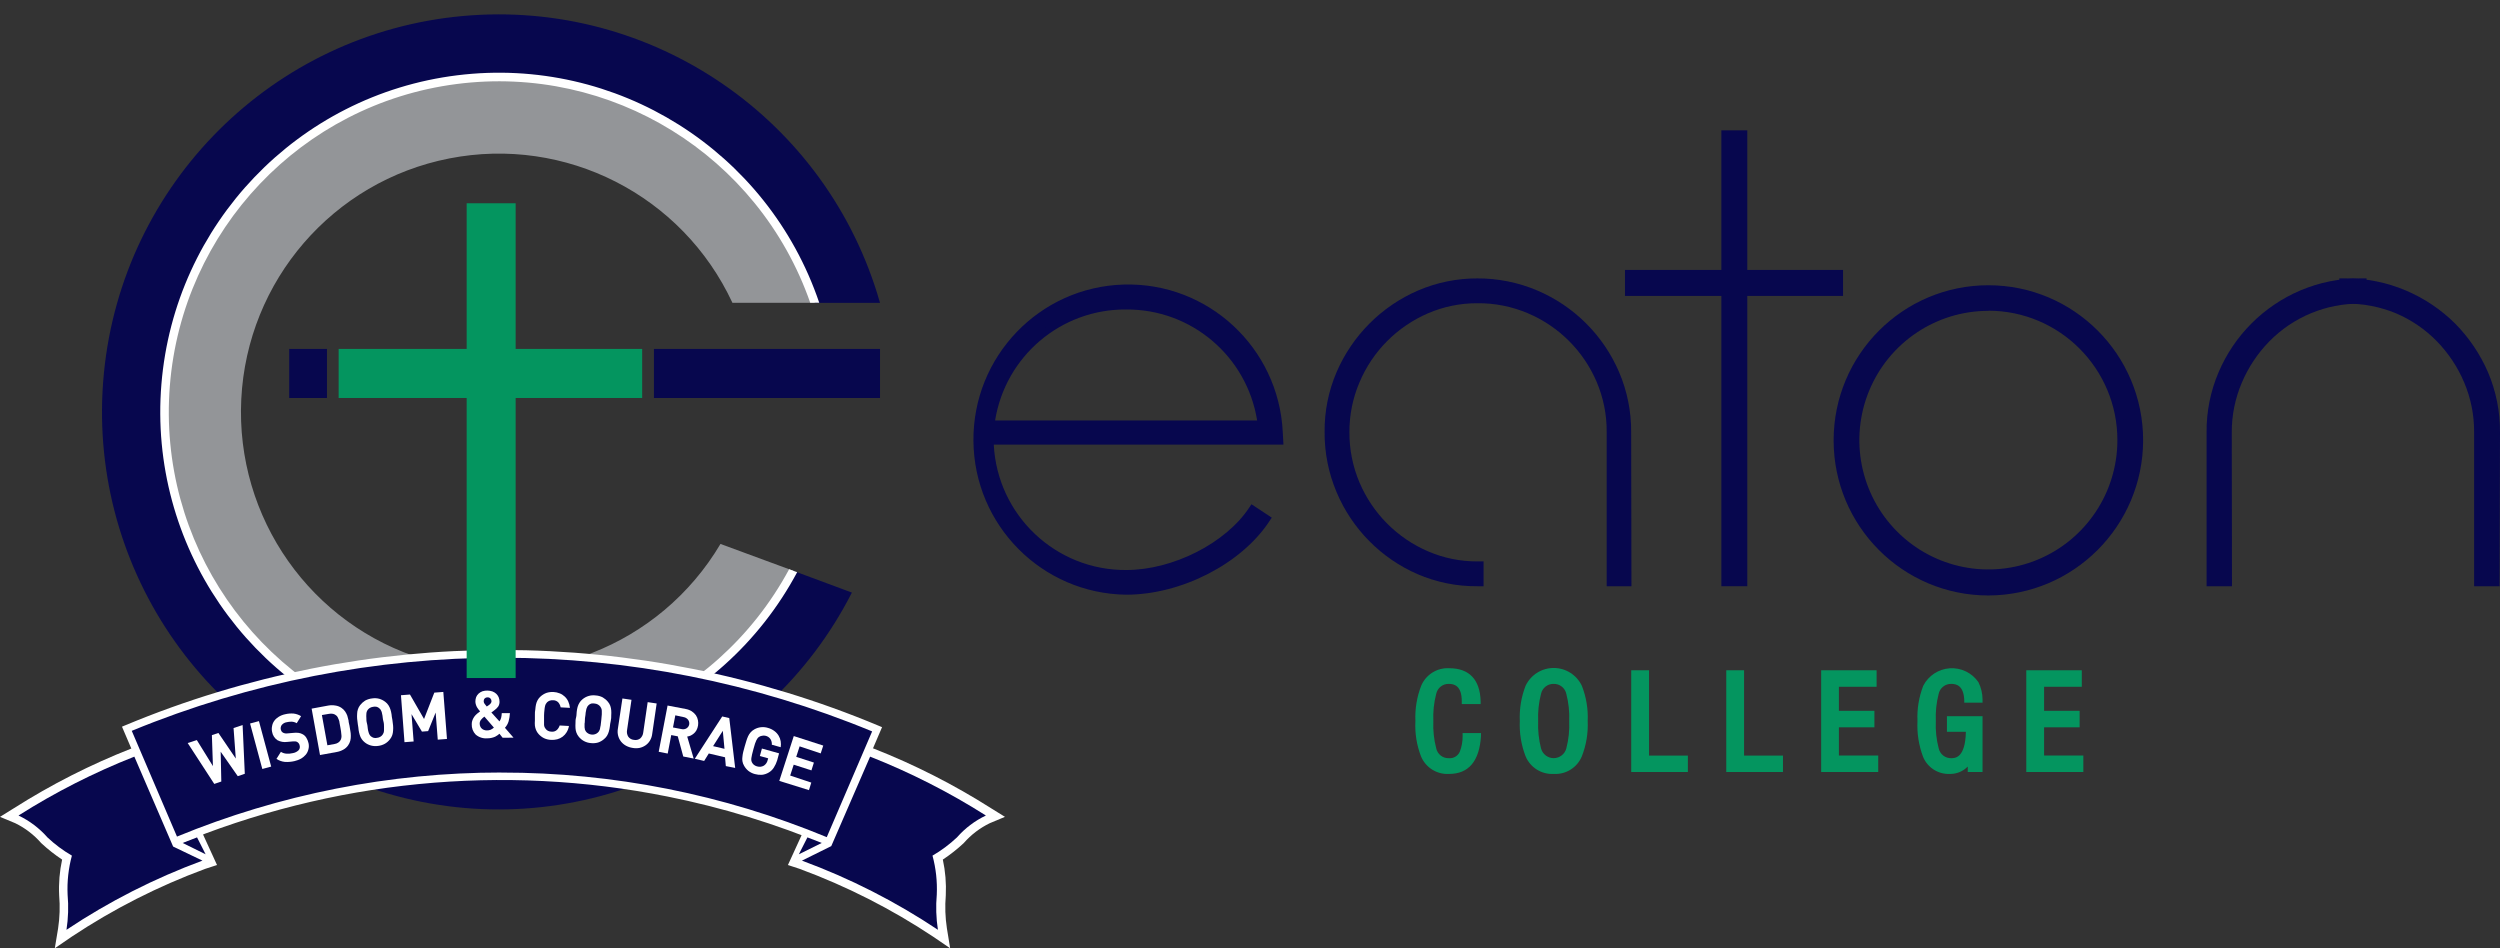 <?xml version="1.0" encoding="UTF-8"?>
<svg width="174px" height="66px" viewBox="0 0 174 66" version="1.1" xmlns="http://www.w3.org/2000/svg" xmlns:xlink="http://www.w3.org/1999/xlink">
    <rect x="0" y="0" width="174" height="66" fill="#333333" stroke="none"/>
    <title>sticky_nav_logo</title>
    <g id="sticky_nav_logo" stroke="none" stroke-width="1" fill="none" fill-rule="evenodd">
        <g id="eaton_colour">
            <rect id="Rectangle" x="0" y="0" width="174" height="66"></rect>
            <path d="M78.38,41.131 C72.679,41.043 68.091,36.407 68.05,30.692 C68.009,24.977 72.529,20.275 78.229,20.105 C83.929,19.934 88.721,24.358 89.02,30.065 L89.054,30.683 L68.897,30.683 C68.999,35.849 73.226,39.972 78.38,39.933 C81.72,39.933 85.499,38.01 87.193,35.458 L88.172,36.101 C86.253,39.026 82.141,41.131 78.38,41.131 Z M78.38,21.281 C73.614,21.252 69.574,24.788 68.96,29.525 L87.795,29.525 C87.193,24.784 83.149,21.243 78.38,21.281 L78.38,21.281 Z" id="Shape" fill="#07074E" fill-rule="nonzero"></path>
            <path d="M78.38,41.391 C72.521,41.314 67.798,36.557 67.751,30.684 C67.703,24.811 72.348,19.977 78.205,19.805 C84.063,19.633 88.983,24.185 89.279,30.05 L89.328,30.943 L69.166,30.943 C69.415,35.855 73.474,39.701 78.38,39.673 C81.641,39.673 85.328,37.799 86.958,35.311 L87.1,35.095 L88.515,36.027 L88.373,36.243 C86.425,39.237 82.224,41.391 78.38,41.391 Z M78.38,20.364 C72.732,20.364 68.153,24.953 68.153,30.615 C68.153,36.276 72.732,40.866 78.38,40.866 C81.964,40.866 85.871,38.903 87.791,36.194 L87.242,35.856 C85.46,38.363 81.705,40.233 78.38,40.233 C73.088,40.263 68.75,36.031 68.637,30.728 L68.637,30.458 L88.78,30.458 L88.78,30.109 C88.466,24.599 83.887,20.308 78.38,20.364 Z M68.672,29.79 L68.706,29.496 C69.361,24.643 73.494,21.023 78.38,21.023 C83.266,21.023 87.4,24.643 88.055,29.496 L88.089,29.785 L68.672,29.79 Z M78.38,21.541 C73.854,21.505 69.98,24.786 69.259,29.265 L87.497,29.265 C86.779,24.787 82.906,21.506 78.38,21.541 Z" id="Shape" fill="#07074E" fill-rule="nonzero"></path>
            <path d="M98.856,20.643 C96.41,21.699 94.462,23.653 93.411,26.105 C92.873,27.365 92.601,28.724 92.613,30.095 C92.603,31.472 92.875,32.836 93.411,34.104 C94.453,36.566 96.404,38.53 98.856,39.585 C100.109,40.113 101.457,40.377 102.816,40.36 L102.816,39.516 C101.563,39.527 100.321,39.276 99.169,38.78 C96.926,37.805 95.143,36.002 94.19,33.745 C93.697,32.584 93.447,31.333 93.455,30.07 C93.449,28.822 93.699,27.586 94.19,26.439 C95.144,24.176 96.935,22.371 99.189,21.404 C100.332,20.9 101.568,20.641 102.816,20.643 C104.077,20.633 105.326,20.886 106.484,21.384 C107.605,21.858 108.624,22.544 109.485,23.406 C110.346,24.271 111.034,25.294 111.512,26.419 C112.001,27.567 112.249,28.803 112.241,30.05 L112.241,40.355 L113.098,40.355 L113.098,30.05 C113.109,28.679 112.835,27.321 112.295,26.061 C111.773,24.848 111.027,23.744 110.097,22.807 C109.159,21.867 108.048,21.117 106.826,20.599 C105.557,20.068 104.192,19.803 102.816,19.819 C101.454,19.82 100.106,20.101 98.856,20.643" id="Path" fill="#07074E" fill-rule="nonzero"></path>
            <path d="M113.367,40.62 L112.001,40.62 L112.001,30.07 C112.007,28.855 111.766,27.651 111.292,26.532 C110.834,25.433 110.169,24.434 109.333,23.588 C108.491,22.748 107.493,22.081 106.395,21.625 C105.263,21.149 104.045,20.912 102.816,20.928 C101.608,20.917 100.41,21.154 99.296,21.625 C97.102,22.568 95.358,24.327 94.43,26.532 C93.952,27.648 93.709,28.851 93.715,30.065 C93.707,31.292 93.95,32.508 94.43,33.637 C94.889,34.735 95.554,35.735 96.388,36.582 C97.224,37.411 98.207,38.076 99.286,38.545 C100.402,39.021 101.604,39.262 102.816,39.251 L103.076,39.251 L103.076,40.62 L102.816,40.62 C101.419,40.622 100.036,40.336 98.753,39.781 C96.24,38.698 94.241,36.685 93.171,34.163 C92.621,32.862 92.341,31.463 92.349,30.05 C92.339,28.642 92.619,27.248 93.171,25.953 C93.709,24.71 94.474,23.58 95.428,22.621 C96.384,21.664 97.512,20.898 98.753,20.364 L98.753,20.364 C100.038,19.819 101.421,19.545 102.816,19.559 C104.226,19.549 105.623,19.83 106.919,20.383 C109.437,21.452 111.446,23.455 112.525,25.973 C113.079,27.267 113.359,28.662 113.348,30.07 L113.367,40.62 Z M112.525,40.1 L112.848,40.1 L112.848,30.07 C112.857,28.735 112.592,27.412 112.07,26.184 C111.558,25 110.829,23.923 109.921,23.009 C109.006,22.094 107.924,21.364 106.733,20.859 C105.494,20.335 104.161,20.069 102.816,20.079 C101.484,20.071 100.165,20.337 98.939,20.859 L98.939,20.859 C96.554,21.887 94.654,23.793 93.632,26.184 C93.106,27.411 92.841,28.734 92.853,30.07 C92.841,31.418 93.106,32.755 93.632,33.996 C94.136,35.188 94.864,36.272 95.776,37.19 C96.686,38.099 97.759,38.828 98.939,39.34 C100.083,39.831 101.312,40.094 102.557,40.115 L102.557,39.781 C101.356,39.759 100.17,39.504 99.066,39.03 C97.926,38.533 96.888,37.828 96.006,36.95 C95.125,36.06 94.421,35.011 93.93,33.858 C93.425,32.663 93.168,31.378 93.176,30.08 C93.171,28.797 93.428,27.526 93.93,26.346 C94.912,24.022 96.753,22.169 99.066,21.173 C100.249,20.659 101.527,20.396 102.816,20.403 C104.112,20.394 105.395,20.653 106.586,21.164 C108.921,22.143 110.78,24 111.766,26.336 C112.273,27.515 112.532,28.786 112.525,30.07 L112.525,40.1 Z" id="Shape" fill="#07074E" fill-rule="nonzero"></path>
            <path d="M113.289,40.542 L112.085,40.542 L112.085,30.07 C112.085,28.854 111.841,27.651 111.365,26.532 C110.423,24.306 108.655,22.535 106.435,21.591 C105.293,21.095 104.061,20.841 102.816,20.845 C101.588,20.834 100.371,21.08 99.242,21.566 C98.149,22.029 97.152,22.695 96.305,23.529 C95.46,24.372 94.787,25.372 94.322,26.473 C93.362,28.764 93.362,31.346 94.322,33.637 C94.787,34.738 95.46,35.738 96.305,36.582 C97.149,37.426 98.146,38.1 99.242,38.569 C100.371,39.055 101.588,39.301 102.816,39.291 L102.998,39.291 L102.998,40.498 L102.816,40.498 C101.425,40.507 100.047,40.23 98.767,39.683 C97.543,39.159 96.425,38.412 95.472,37.48 C94.522,36.522 93.762,35.391 93.235,34.148 C92.69,32.858 92.414,31.471 92.422,30.07 C92.412,28.674 92.689,27.291 93.235,26.007 C94.305,23.513 96.288,21.527 98.777,20.457 C100.055,19.916 101.43,19.646 102.816,19.662 C104.216,19.653 105.602,19.932 106.89,20.481 C108.131,21.009 109.259,21.771 110.214,22.724 C111.161,23.676 111.92,24.798 112.452,26.031 C112.999,27.315 113.278,28.698 113.27,30.095 L113.289,40.542 Z M112.442,40.184 L112.932,40.184 L112.932,30.07 C112.942,28.721 112.676,27.385 112.148,26.144 C111.11,23.728 109.18,21.806 106.763,20.781 C105.524,20.256 104.191,19.987 102.846,19.991 C101.5,19.982 100.167,20.25 98.929,20.781 C96.526,21.816 94.61,23.736 93.578,26.144 C93.046,27.384 92.778,28.721 92.789,30.07 C92.783,31.419 93.051,32.754 93.578,33.996 C94.595,36.423 96.514,38.359 98.929,39.394 C100.109,39.901 101.376,40.169 102.66,40.184 L102.66,39.693 C101.442,39.68 100.239,39.425 99.12,38.942 C96.817,37.961 94.983,36.123 94.004,33.814 C93.504,32.63 93.251,31.356 93.259,30.07 C93.254,28.797 93.507,27.537 94.004,26.365 C94.982,24.063 96.807,22.227 99.1,21.237 C100.274,20.731 101.539,20.476 102.816,20.486 C104.101,20.478 105.375,20.733 106.557,21.237 C108.861,22.218 110.695,24.056 111.673,26.365 C112.174,27.536 112.429,28.797 112.422,30.07 L112.442,40.184 Z" id="Shape" fill="#07074E" fill-rule="nonzero"></path>
            <path d="M113.549,40.802 L111.825,40.802 L111.825,30.07 C111.835,28.882 111.602,27.705 111.14,26.61 C110.226,24.445 108.507,22.722 106.347,21.806 C105.231,21.331 104.029,21.092 102.816,21.105 C101.638,21.101 100.472,21.34 99.389,21.806 C98.327,22.264 97.361,22.92 96.545,23.74 C95.724,24.563 95.071,25.538 94.621,26.61 C94.153,27.703 93.915,28.881 93.92,30.07 C93.912,31.272 94.149,32.462 94.616,33.569 C95.529,35.727 97.239,37.449 99.389,38.373 C100.472,38.839 101.638,39.078 102.816,39.075 L103.257,39.075 L103.257,40.802 L102.816,40.802 C101.389,40.814 99.976,40.528 98.665,39.963 C96.121,38.857 94.101,36.811 93.024,34.251 C92.466,32.929 92.182,31.506 92.192,30.07 C92.178,28.638 92.461,27.22 93.024,25.904 C94.122,23.351 96.152,21.317 98.699,20.217 C100,19.659 101.401,19.374 102.816,19.377 C104.251,19.371 105.672,19.656 106.993,20.217 C109.554,21.304 111.596,23.342 112.692,25.904 C113.253,27.22 113.538,28.638 113.529,30.07 L113.549,40.802 Z" id="Path" fill="#07074E" fill-rule="nonzero"></path>
            <path d="M164.286,19.819 C162.91,19.815 161.548,20.095 160.286,20.643 C159.065,21.16 157.954,21.908 157.015,22.847 C156.085,23.783 155.339,24.887 154.817,26.1 C154.279,27.36 154.007,28.719 154.019,30.09 L154.019,40.395 L154.905,40.395 L154.905,30.09 C154.901,28.842 155.151,27.606 155.64,26.458 C156.114,25.331 156.797,24.304 157.652,23.431 C159.405,21.65 161.8,20.654 164.296,20.668 L164.286,19.819 Z" id="Path" fill="#07074E" fill-rule="nonzero"></path>
            <path d="M155.17,40.625 L153.735,40.625 L153.735,30.07 C153.726,28.664 154.006,27.271 154.558,25.977 C155.097,24.735 155.86,23.604 156.81,22.641 C157.774,21.681 158.912,20.915 160.164,20.383 C161.46,19.83 162.857,19.549 164.266,19.559 L164.531,19.559 L164.531,20.928 L164.266,20.928 C161.841,20.916 159.513,21.883 157.809,23.612 C156.976,24.461 156.312,25.46 155.85,26.557 C155.376,27.672 155.134,28.872 155.14,30.085 L155.17,40.625 Z M154.279,40.1 L154.646,40.1 L154.646,30.07 C154.642,28.787 154.898,27.516 155.4,26.336 C155.888,25.186 156.585,24.138 157.456,23.244 C158.332,22.358 159.371,21.652 160.516,21.164 C161.624,20.69 162.813,20.434 164.017,20.408 L164.017,20.084 C162.766,20.106 161.531,20.369 160.379,20.859 C157.988,21.882 156.082,23.789 155.057,26.184 C154.533,27.411 154.268,28.735 154.279,30.07 L154.279,40.1 Z" id="Shape" fill="#07074E" fill-rule="nonzero"></path>
            <path d="M155.086,40.542 L153.838,40.542 L153.838,30.07 C153.828,28.674 154.105,27.291 154.651,26.007 C155.185,24.775 155.944,23.653 156.888,22.7 C157.845,21.748 158.973,20.987 160.213,20.457 C161.503,19.919 162.889,19.648 164.286,19.662 L164.467,19.662 L164.467,20.869 L164.286,20.869 C161.838,20.853 159.488,21.83 157.769,23.578 C156.939,24.428 156.275,25.427 155.811,26.522 C155.332,27.648 155.087,28.86 155.091,30.085 L155.086,40.542 Z M154.195,40.184 L154.714,40.184 L154.714,30.07 C154.709,28.797 154.964,27.536 155.463,26.365 C155.943,25.226 156.632,24.187 157.495,23.303 C158.364,22.421 159.397,21.719 160.536,21.237 C161.661,20.756 162.871,20.502 164.095,20.491 L164.095,20.001 C162.804,20.013 161.528,20.28 160.34,20.786 C157.921,21.809 155.99,23.731 154.954,26.149 C154.423,27.389 154.155,28.726 154.166,30.075 L154.195,40.184 Z" id="Shape" fill="#07074E" fill-rule="nonzero"></path>
            <path d="M155.346,40.802 L153.578,40.802 L153.578,30.07 C153.567,28.638 153.852,27.22 154.416,25.904 C155.506,23.343 157.543,21.305 160.1,20.217 C161.419,19.656 162.838,19.37 164.271,19.377 L164.712,19.377 L164.712,21.134 L164.271,21.134 C161.893,21.114 159.608,22.064 157.941,23.764 C157.13,24.593 156.483,25.567 156.031,26.635 C155.565,27.728 155.326,28.906 155.331,30.095 L155.346,40.802 Z M154.46,39.924 L154.46,39.924 L154.46,30.07 C154.456,28.761 154.719,27.465 155.233,26.262 C155.55,25.516 155.953,24.81 156.433,24.157 C155.942,24.806 155.529,25.511 155.204,26.257 C154.693,27.463 154.435,28.76 154.445,30.07 L154.46,39.924 Z" id="Shape" fill="#07074E" fill-rule="nonzero"></path>
            <path d="M138.391,41.185 C132.577,41.185 127.865,36.461 127.865,30.634 C127.865,24.808 132.577,20.084 138.391,20.084 C144.205,20.084 148.917,24.808 148.917,30.634 C148.912,36.459 144.202,41.179 138.391,41.185 L138.391,41.185 Z M138.391,21.375 C134.652,21.375 131.281,23.632 129.85,27.095 C128.42,30.558 129.212,34.543 131.856,37.192 C134.501,39.841 138.478,40.633 141.932,39.197 C145.386,37.762 147.637,34.382 147.635,30.634 C147.629,25.521 143.493,21.377 138.391,21.375 L138.391,21.375 Z" id="Shape" fill="#07074E" fill-rule="nonzero"></path>
            <path d="M138.391,41.445 C132.442,41.445 127.62,36.611 127.62,30.649 C127.62,24.687 132.442,19.853 138.391,19.853 C144.34,19.853 149.162,24.687 149.162,30.649 C149.146,36.605 144.333,41.429 138.391,41.445 Z M138.391,20.344 C132.713,20.344 128.109,24.958 128.109,30.649 C128.109,36.34 132.713,40.954 138.391,40.954 C144.069,40.954 148.673,36.34 148.673,30.649 C148.673,24.958 144.069,20.344 138.391,20.344 Z M138.391,40.159 C133.143,40.159 128.888,35.895 128.888,30.634 C128.888,25.374 133.143,21.11 138.391,21.11 C143.639,21.11 147.894,25.374 147.894,30.634 C147.889,35.892 143.637,40.154 138.391,40.159 L138.391,40.159 Z M138.391,21.635 C134.759,21.635 131.485,23.827 130.095,27.19 C128.705,30.553 129.474,34.424 132.042,36.998 C134.61,39.572 138.472,40.342 141.827,38.949 C145.183,37.556 147.37,34.274 147.37,30.634 C147.37,25.662 143.352,21.63 138.391,21.625 L138.391,21.635 Z" id="Shape" fill="#07074E" fill-rule="nonzero"></path>
            <path d="M163.258,19.819 C164.635,19.814 165.999,20.095 167.263,20.643 C168.484,21.16 169.595,21.908 170.533,22.847 C171.464,23.783 172.21,24.887 172.732,26.1 C173.27,27.36 173.542,28.719 173.53,30.09 L173.53,40.395 L172.639,40.395 L172.639,30.09 C172.645,28.842 172.395,27.605 171.904,26.458 C171.432,25.33 170.749,24.302 169.892,23.431 C168.138,21.649 165.741,20.652 163.243,20.668 L163.258,19.819 Z" id="Path" fill="#07074E" fill-rule="nonzero"></path>
            <path d="M173.809,40.625 L172.399,40.625 L172.399,30.07 C172.398,28.853 172.148,27.649 171.664,26.532 C171.203,25.435 170.539,24.436 169.706,23.588 C168,21.857 165.67,20.89 163.243,20.904 L162.984,20.904 L162.984,19.559 L163.243,19.559 C164.654,19.55 166.052,19.831 167.351,20.383 C169.871,21.45 171.879,23.456 172.952,25.977 C173.518,27.267 173.81,28.661 173.809,30.07 L173.809,40.625 Z M172.923,40.1 L173.29,40.1 L173.29,30.07 C173.299,28.735 173.034,27.412 172.511,26.184 C171.489,23.784 169.577,21.875 167.18,20.859 C166.023,20.369 164.783,20.105 163.527,20.084 L163.527,20.408 C166.003,20.462 168.36,21.481 170.098,23.249 C170.971,24.138 171.667,25.186 172.149,26.336 C172.654,27.515 172.913,28.786 172.908,30.07 L172.923,40.1 Z" id="Shape" fill="#07074E" fill-rule="nonzero"></path>
            <path d="M172.462,30.07 C172.464,28.854 172.219,27.65 171.743,26.532 C171.279,25.437 170.614,24.438 169.784,23.588 C168.064,21.839 165.712,20.862 163.263,20.879 L163.087,20.879 L163.087,19.662 L163.263,19.662 C164.662,19.654 166.048,19.933 167.336,20.481 C169.838,21.539 171.833,23.529 172.898,26.031 C173.448,27.315 173.726,28.698 173.716,30.095 L173.716,40.542 L172.467,40.542 L172.462,30.07 Z M173.349,30.07 C173.361,28.721 173.094,27.384 172.565,26.144 C171.53,23.725 169.6,21.803 167.18,20.781 C165.993,20.274 164.719,20.007 163.429,19.996 L163.429,20.486 C165.911,20.516 168.282,21.526 170.024,23.298 C170.889,24.181 171.58,25.22 172.061,26.36 C172.568,27.531 172.829,28.794 172.83,30.07 L172.83,40.184 L173.358,40.184 L173.349,30.07 Z" id="Shape" fill="#07074E" fill-rule="nonzero"></path>
            <path d="M173.97,40.802 L172.198,40.802 L172.198,30.07 C172.205,28.881 171.968,27.704 171.503,26.61 C171.052,25.542 170.404,24.568 169.593,23.74 C168.785,22.915 167.821,22.258 166.759,21.806 C165.649,21.347 164.458,21.118 163.258,21.134 L162.817,21.134 L162.817,19.377 L163.258,19.377 C164.696,19.368 166.12,19.654 167.444,20.217 C168.721,20.757 169.884,21.537 170.871,22.513 C171.838,23.491 172.615,24.641 173.163,25.904 C173.724,27.22 174.009,28.638 174,30.07 L173.97,40.802 Z M173.079,39.924 L173.079,39.924 L173.079,30.07 C173.098,28.762 172.846,27.463 172.34,26.257 C172.023,25.515 171.617,24.815 171.131,24.172 C171.611,24.818 172.012,25.52 172.325,26.262 C172.836,27.466 173.097,28.762 173.094,30.07 L173.079,39.924 Z" id="Shape" fill="#07074E" fill-rule="nonzero"></path>
            <rect id="Rectangle" fill="#07074E" fill-rule="nonzero" x="113.387" y="19.049" width="14.644" height="1.291"></rect>
            <path d="M128.276,20.599 L113.098,20.599 L113.098,18.789 L128.276,18.789 L128.276,20.599 Z M113.632,20.074 L127.786,20.074 L127.786,19.309 L113.647,19.309 L113.632,20.074 Z" id="Shape" fill="#07074E" fill-rule="nonzero"></path>
            <rect id="Rectangle" fill="#07074E" fill-rule="nonzero" x="120.065" y="9.337" width="1.288" height="31.209"></rect>
            <path d="M121.612,40.802 L119.806,40.802 L119.806,9.072 L121.612,9.072 L121.612,40.802 Z M120.325,40.272 L121.088,40.272 L121.088,9.597 L120.325,9.597 L120.325,40.272 Z" id="Shape" fill="#07074E" fill-rule="nonzero"></path>
            <path d="M102.004,51.234 L102.856,51.234 C102.763,52.849 102.092,53.654 100.834,53.654 C100.067,53.707 99.353,53.265 99.056,52.554 C98.773,51.798 98.648,50.991 98.689,50.184 C98.65,49.379 98.78,48.575 99.071,47.824 C99.365,47.118 100.072,46.675 100.834,46.72 C102.111,46.72 102.763,47.412 102.792,48.796 L101.935,48.796 C101.911,47.858 101.544,47.392 100.824,47.392 C100.318,47.382 99.873,47.724 99.752,48.217 C99.577,48.855 99.505,49.518 99.536,50.179 C99.505,50.841 99.578,51.503 99.752,52.142 C99.869,52.653 100.335,53.007 100.858,52.981 C101.262,53.006 101.639,52.78 101.808,52.412 C101.958,52.038 102.033,51.638 102.028,51.234" id="Path" fill="#04955F" fill-rule="nonzero"></path>
            <path d="M100.858,53.865 C100.011,53.917 99.224,53.424 98.9,52.638 C98.599,51.857 98.467,51.02 98.513,50.184 C98.475,49.347 98.612,48.512 98.914,47.731 C99.243,46.949 100.028,46.459 100.873,46.509 C102.253,46.509 103.007,47.299 103.052,48.791 L103.052,49.002 L101.739,49.002 L101.739,48.801 C101.739,47.726 101.211,47.598 100.839,47.598 C100.42,47.586 100.051,47.875 99.962,48.285 C99.799,48.904 99.732,49.545 99.761,50.184 C99.732,50.826 99.799,51.467 99.962,52.088 C100.052,52.498 100.42,52.785 100.839,52.77 C101.163,52.799 101.47,52.617 101.602,52.319 C101.737,51.97 101.804,51.599 101.798,51.225 L101.798,51.023 L103.076,51.023 L103.076,51.244 C102.963,52.981 102.214,53.865 100.858,53.865 Z M100.858,46.926 C100.177,46.882 99.544,47.276 99.282,47.907 C99.005,48.631 98.882,49.405 98.919,50.179 C98.879,50.954 98.998,51.729 99.267,52.456 C99.53,53.094 100.172,53.49 100.858,53.438 C101.935,53.438 102.523,52.78 102.655,51.431 L102.224,51.431 C102.216,51.796 102.137,52.155 101.994,52.491 C101.793,52.932 101.342,53.205 100.858,53.178 C100.258,53.19 99.73,52.781 99.59,52.196 C99.407,51.532 99.331,50.843 99.365,50.155 C99.332,49.467 99.408,48.778 99.59,48.114 C99.733,47.531 100.259,47.124 100.858,47.132 C101.411,47.132 102.067,47.382 102.165,48.536 L102.606,48.536 C102.488,47.456 101.93,46.926 100.858,46.926 Z" id="Shape" fill="#04955F" fill-rule="nonzero"></path>
            <path d="M108.138,46.72 C108.901,46.674 109.608,47.117 109.901,47.824 C110.192,48.575 110.322,49.379 110.283,50.184 C110.322,50.992 110.192,51.8 109.901,52.554 C109.574,53.232 108.889,53.662 108.138,53.662 C107.388,53.662 106.703,53.232 106.376,52.554 C106.083,51.8 105.952,50.993 105.989,50.184 C105.951,49.379 106.083,48.575 106.376,47.824 C106.67,47.118 107.377,46.675 108.138,46.72 M108.138,47.392 C107.632,47.378 107.184,47.722 107.066,48.217 C106.894,48.856 106.822,49.518 106.851,50.179 C106.822,50.841 106.895,51.503 107.066,52.142 C107.198,52.627 107.637,52.963 108.138,52.963 C108.64,52.963 109.079,52.627 109.211,52.142 C109.382,51.503 109.455,50.841 109.426,50.179 C109.455,49.518 109.382,48.856 109.211,48.217 C109.089,47.724 108.644,47.382 108.138,47.392" id="Shape" fill="#04955F" fill-rule="nonzero"></path>
            <path d="M108.138,53.865 C107.292,53.912 106.508,53.421 106.18,52.638 C105.878,51.857 105.741,51.021 105.779,50.184 C105.741,49.347 105.878,48.512 106.18,47.731 C106.54,46.974 107.302,46.491 108.138,46.491 C108.975,46.491 109.737,46.974 110.097,47.731 C110.403,48.511 110.542,49.347 110.503,50.184 C110.542,51.022 110.403,51.858 110.097,52.638 C109.772,53.424 108.986,53.917 108.138,53.865 Z M108.138,46.926 C107.458,46.883 106.825,47.277 106.562,47.907 C106.285,48.631 106.162,49.405 106.2,50.179 C106.162,50.955 106.285,51.731 106.562,52.456 C106.856,53.059 107.467,53.44 108.136,53.44 C108.805,53.44 109.416,53.059 109.71,52.456 C109.987,51.731 110.11,50.955 110.072,50.179 C110.11,49.405 109.987,48.631 109.71,47.907 C109.452,47.275 108.819,46.879 108.138,46.926 L108.138,46.926 Z M108.138,53.187 C107.537,53.2 107.008,52.792 106.866,52.206 C106.688,51.541 106.612,50.853 106.64,50.165 C106.612,49.478 106.688,48.792 106.866,48.128 C107.028,47.56 107.547,47.169 108.136,47.169 C108.726,47.169 109.244,47.56 109.407,48.128 C109.587,48.793 109.663,49.482 109.632,50.17 C109.664,50.859 109.588,51.55 109.407,52.216 C109.259,52.795 108.735,53.197 108.138,53.187 Z M108.138,47.598 C107.718,47.586 107.349,47.874 107.257,48.285 C107.096,48.905 107.029,49.545 107.056,50.184 C107.029,50.827 107.097,51.47 107.257,52.093 C107.365,52.491 107.725,52.767 108.136,52.767 C108.547,52.767 108.907,52.491 109.015,52.093 C109.177,51.472 109.245,50.83 109.216,50.189 C109.244,49.55 109.176,48.91 109.015,48.29 C108.926,47.879 108.558,47.589 108.138,47.598 L108.138,47.598 Z" id="Shape" fill="#04955F" fill-rule="nonzero"></path>
            <polygon id="Path" fill="#04955F" fill-rule="nonzero" points="113.744 53.526 113.744 46.847 114.567 46.847 114.567 52.795 117.27 52.795 117.27 53.526"></polygon>
            <path d="M117.475,53.732 L113.534,53.732 L113.534,46.651 L114.773,46.651 L114.773,52.589 L117.475,52.589 L117.475,53.732 Z M113.95,53.315 L117.059,53.315 L117.059,53.001 L114.356,53.001 L114.356,47.058 L113.95,47.058 L113.95,53.315 Z" id="Shape" fill="#04955F" fill-rule="nonzero"></path>
            <polygon id="Path" fill="#04955F" fill-rule="nonzero" points="120.359 53.526 120.359 46.847 121.177 46.847 121.177 52.795 123.884 52.795 123.884 53.526"></polygon>
            <path d="M124.095,53.732 L120.148,53.732 L120.148,46.651 L121.387,46.651 L121.387,52.589 L124.095,52.589 L124.095,53.732 Z M120.565,53.315 L123.674,53.315 L123.674,53.001 L120.966,53.001 L120.966,47.058 L120.565,47.058 L120.565,53.315 Z" id="Shape" fill="#04955F" fill-rule="nonzero"></path>
            <polygon id="Path" fill="#04955F" fill-rule="nonzero" points="126.969 53.526 126.969 46.847 130.41 46.847 130.41 47.579 127.791 47.579 127.791 49.674 130.264 49.674 130.264 50.4 127.791 50.4 127.791 52.795 130.523 52.795 130.523 53.526"></polygon>
            <path d="M130.724,53.732 L126.753,53.732 L126.753,46.651 L130.611,46.651 L130.611,47.799 L127.987,47.799 L127.987,49.473 L130.459,49.473 L130.459,50.621 L127.987,50.621 L127.987,52.584 L130.724,52.584 L130.724,53.732 Z M127.169,53.315 L130.303,53.315 L130.303,53.001 L127.571,53.001 L127.571,50.194 L130.043,50.194 L130.043,49.885 L127.571,49.885 L127.571,47.373 L130.19,47.373 L130.19,47.058 L127.169,47.058 L127.169,53.315 Z" id="Shape" fill="#04955F" fill-rule="nonzero"></path>
            <path d="M137.779,48.697 L136.917,48.697 C136.878,47.829 136.506,47.392 135.811,47.392 C135.306,47.381 134.862,47.721 134.739,48.212 C134.568,48.851 134.495,49.513 134.523,50.175 C134.494,50.836 134.567,51.498 134.739,52.137 C134.86,52.63 135.305,52.972 135.811,52.962 C136.624,52.962 137.035,52.211 137.035,50.709 L135.718,50.709 L135.718,50.057 L137.779,50.057 L137.779,53.521 L137.162,53.521 L137.162,52.608 C137.082,52.899 136.91,53.155 136.672,53.34 C136.407,53.546 136.079,53.655 135.742,53.649 C135.013,53.69 134.338,53.262 134.063,52.584 C133.775,51.817 133.648,50.998 133.691,50.179 C133.652,49.375 133.782,48.57 134.073,47.819 C134.367,47.113 135.073,46.671 135.835,46.715 C136.52,46.646 137.182,46.981 137.534,47.574 C137.711,47.92 137.803,48.303 137.803,48.693" id="Path" fill="#04955F" fill-rule="nonzero"></path>
            <path d="M135.718,53.865 C134.906,53.905 134.157,53.43 133.847,52.677 C133.547,51.882 133.414,51.033 133.456,50.184 C133.418,49.347 133.555,48.512 133.857,47.731 C134.217,47.028 134.918,46.566 135.704,46.513 C136.491,46.461 137.247,46.826 137.696,47.476 C137.885,47.853 137.984,48.27 137.985,48.693 L137.985,48.908 L136.712,48.908 L136.712,48.707 C136.663,47.726 136.178,47.598 135.811,47.598 C135.394,47.588 135.027,47.873 134.934,48.28 C134.772,48.901 134.704,49.543 134.734,50.184 C134.703,50.826 134.771,51.468 134.934,52.088 C135.026,52.497 135.393,52.783 135.811,52.77 C136.056,52.77 136.79,52.77 136.824,50.935 L135.507,50.935 L135.507,49.846 L137.985,49.846 L137.985,53.732 L136.956,53.732 L136.956,53.354 C136.898,53.412 136.836,53.466 136.77,53.516 C136.468,53.747 136.098,53.87 135.718,53.865 L135.718,53.865 Z M135.811,46.926 C135.13,46.882 134.497,47.276 134.234,47.907 C133.96,48.632 133.838,49.405 133.877,50.179 C133.837,50.967 133.955,51.755 134.224,52.496 C134.467,53.1 135.069,53.481 135.718,53.443 C136.008,53.448 136.292,53.353 136.521,53.173 C136.733,53.02 136.89,52.801 136.966,52.55 L137.373,51.264 L137.373,53.31 L137.568,53.31 L137.568,50.258 L135.923,50.258 L135.923,50.513 L137.24,50.513 L137.24,50.724 C137.24,52.358 136.751,53.178 135.811,53.178 C135.211,53.188 134.685,52.78 134.543,52.196 C134.36,51.532 134.282,50.843 134.313,50.155 C134.284,49.47 134.362,48.784 134.543,48.123 C134.686,47.54 135.212,47.134 135.811,47.142 C136.344,47.142 136.991,47.377 137.113,48.452 L137.554,48.452 C137.537,48.167 137.459,47.889 137.324,47.638 C136.997,47.129 136.41,46.853 135.811,46.926 L135.811,46.926 Z" id="Shape" fill="#04955F" fill-rule="nonzero"></path>
            <polygon id="Path" fill="#04955F" fill-rule="nonzero" points="141.24 53.526 141.24 46.847 144.682 46.847 144.682 47.579 142.058 47.579 142.058 49.674 144.531 49.674 144.531 50.4 142.058 50.4 142.058 52.795 144.795 52.795 144.795 53.526"></polygon>
            <path d="M145.001,53.732 L141.03,53.732 L141.03,46.651 L144.893,46.651 L144.893,47.799 L142.269,47.799 L142.269,49.473 L144.741,49.473 L144.741,50.621 L142.269,50.621 L142.269,52.584 L145.001,52.584 L145.001,53.732 Z M141.451,53.315 L144.584,53.315 L144.584,53.001 L141.852,53.001 L141.852,50.194 L144.301,50.194 L144.301,49.885 L141.852,49.885 L141.852,47.373 L144.472,47.373 L144.472,47.058 L141.451,47.058 L141.451,53.315 Z" id="Shape" fill="#04955F" fill-rule="nonzero"></path>
            <path d="M60.569,52.648 C63.379,53.758 66.079,55.131 68.632,56.75 C67.864,57.112 67.178,57.63 66.62,58.271 C66.1,58.756 65.529,59.182 64.916,59.542 C65.151,60.423 65.251,61.335 65.21,62.246 C65.137,63.064 65.163,63.888 65.288,64.7 C62.329,62.733 59.149,61.122 55.815,59.9 L57.871,58.919 L60.569,52.648 Z" id="Path" fill="#FFFFFF" fill-rule="nonzero"></path>
            <path d="M9.347,52.648 C6.536,53.759 3.837,55.133 1.283,56.75 C2.052,57.112 2.737,57.63 3.295,58.271 C3.815,58.756 4.386,59.182 4.999,59.542 C4.764,60.423 4.665,61.335 4.705,62.246 C4.778,63.064 4.752,63.888 4.627,64.7 C7.581,62.734 10.756,61.123 14.086,59.9 L12.044,58.919 L9.347,52.648 Z" id="Path" fill="#FFFFFF" fill-rule="nonzero"></path>
            <path d="M55.208,39.727 C49.992,49.451 38.689,54.178 28.125,51.053 C17.56,47.929 10.629,37.809 11.516,26.805 C12.403,15.801 20.865,6.928 31.793,5.544 C42.721,4.159 53.12,10.644 56.711,21.08 L61.249,21.08 C57.612,8.298 45.42,-0.086 32.212,1.114 C19.005,2.314 8.515,12.757 7.23,25.987 C5.945,39.216 14.228,51.492 26.957,55.222 C39.686,58.952 53.263,53.083 59.291,41.244 L55.208,39.727 Z" id="Path" fill="#07074E" fill-rule="nonzero"></path>
            <path d="M50.145,37.858 C45.935,44.965 37.434,48.282 29.538,45.897 C21.642,43.512 16.384,36.04 16.793,27.784 C17.203,19.529 23.174,12.616 31.267,11.028 C39.36,9.439 47.492,13.584 50.977,21.075 L56.706,21.075 C53.115,10.644 42.72,4.165 31.798,5.55 C20.876,6.934 12.418,15.803 11.531,26.802 C10.645,37.8 17.572,47.915 28.131,51.039 C38.69,54.163 49.988,49.44 55.203,39.722 L50.145,37.858 Z" id="Path" fill="#939598" fill-rule="nonzero"></path>
            <path d="M54.924,39.619 C49.764,49.193 38.621,53.838 28.209,50.755 C17.798,47.673 10.962,37.705 11.821,26.858 C12.68,16.011 20.999,7.248 31.765,5.85 C42.532,4.452 52.804,10.801 56.392,21.07 L57.019,21.07 C53.424,10.477 42.905,3.867 31.825,5.24 C20.746,6.612 12.148,15.59 11.234,26.741 C10.32,37.893 17.34,48.156 28.048,51.323 C38.755,54.489 50.21,49.688 55.482,39.825 L54.924,39.619 Z" id="Path" fill="#FFFFFF" fill-rule="nonzero"></path>
            <path d="M64.951,65.195 C62.043,63.263 58.922,61.677 55.648,60.47 L54.84,60.205 L55.996,57.682 L60.265,51.902 L60.789,52.093 C63.64,53.212 66.378,54.602 68.965,56.245 L69.945,56.853 L68.887,57.295 C68.201,57.628 67.589,58.095 67.085,58.669 L67.056,58.698 C66.609,59.113 66.129,59.49 65.621,59.827 C65.798,60.644 65.867,61.48 65.827,62.315 C65.762,63.082 65.788,63.855 65.905,64.616 L66.131,66 L64.951,65.195 Z M67.472,56.735 C65.363,55.463 63.162,54.351 60.887,53.408 L58.326,59.336 L57.308,59.827 C59.836,60.848 62.272,62.086 64.588,63.527 C64.57,63.085 64.581,62.642 64.623,62.202 C64.657,61.357 64.565,60.512 64.348,59.694 L64.211,59.233 L64.637,59.002 C65.201,58.676 65.725,58.286 66.199,57.839 C66.581,57.425 67.008,57.055 67.472,56.735 L67.472,56.735 Z" id="Shape" fill="#FFFFFF" fill-rule="nonzero"></path>
            <path d="M3.814,66 L4.044,64.616 C4.159,63.855 4.183,63.082 4.118,62.315 C4.077,61.48 4.146,60.644 4.323,59.827 C3.815,59.49 3.336,59.113 2.889,58.698 L2.859,58.669 C2.357,58.096 1.746,57.629 1.062,57.295 L0,56.853 L0.979,56.245 C3.565,54.603 6.301,53.213 9.151,52.093 L9.675,51.902 L13.949,57.682 L15.104,60.205 L14.291,60.47 C11.018,61.677 7.896,63.263 4.989,65.195 L3.814,66 Z M3.716,57.854 C4.193,58.298 4.716,58.688 5.278,59.017 L5.704,59.248 L5.567,59.709 C5.35,60.526 5.258,61.372 5.293,62.217 C5.337,62.657 5.35,63.1 5.332,63.542 C7.646,62.1 10.08,60.862 12.607,59.842 L11.589,59.351 L9.033,53.423 C6.759,54.361 4.557,55.468 2.448,56.735 C2.911,57.06 3.336,57.435 3.716,57.854 Z" id="Shape" fill="#FFFFFF" fill-rule="nonzero"></path>
            <polygon id="Path" fill="#07074E" fill-rule="nonzero" points="14.311 59.459 12.71 58.669 13.714 58.281"></polygon>
            <path d="M34.899,54.012 C42.721,54.01 50.466,55.565 57.685,58.585 L61.049,50.734 C44.334,43.751 25.528,43.751 8.813,50.734 L12.167,58.585 C19.367,55.571 27.091,54.017 34.894,54.012 L34.899,54.012 Z" id="Path" fill="#07074E" fill-rule="nonzero"></path>
            <path d="M57.822,58.944 L57.587,58.845 C54.001,57.343 50.275,56.203 46.463,55.44 C34.989,53.136 23.09,54.309 12.284,58.811 L12.049,58.909 L8.49,50.577 L8.735,50.474 C25.511,43.481 44.379,43.493 61.146,50.508 L61.391,50.611 L57.822,58.944 Z M34.894,53.771 L34.894,53.771 C42.665,53.764 50.361,55.291 57.543,58.266 L60.701,50.906 C44.201,44.082 25.68,44.068 9.17,50.866 L12.318,58.227 C19.48,55.279 27.147,53.763 34.889,53.767 L34.894,53.771 Z" id="Shape" fill="#FFFFFF" fill-rule="nonzero"></path>
            <path d="M9.351,52.662 C6.54,53.77 3.84,55.141 1.288,56.76 C2.054,57.125 2.739,57.643 3.3,58.281 C3.817,58.769 4.389,59.195 5.004,59.552 C4.765,60.434 4.664,61.348 4.705,62.261 C4.778,63.079 4.752,63.903 4.627,64.714 C7.582,62.743 10.759,61.128 14.091,59.9 L12.049,58.919 L9.351,52.662 Z" id="Path" fill="#07074E" fill-rule="nonzero"></path>
            <path d="M60.559,52.662 C63.368,53.77 66.067,55.142 68.618,56.76 C67.851,57.125 67.166,57.643 66.606,58.281 C66.088,58.769 65.517,59.195 64.902,59.552 C65.14,60.434 65.241,61.348 65.2,62.261 C65.127,63.079 65.153,63.903 65.279,64.714 C62.324,62.742 59.147,61.127 55.815,59.9 L57.856,58.89 L60.559,52.662 Z" id="Path" fill="#07074E" fill-rule="nonzero"></path>
            <polyline id="Path" fill="#07074E" fill-rule="nonzero" points="57.195 58.669 56.197 58.281 55.599 59.459"></polyline>
            <rect id="Rectangle" fill="#07074E" fill-rule="nonzero" x="45.513" y="24.285" width="15.736" height="3.415"></rect>
            <rect id="Rectangle" fill="#07074E" fill-rule="nonzero" x="20.128" y="24.285" width="2.629" height="3.415"></rect>
            <rect id="Rectangle" fill="#04955F" fill-rule="nonzero" x="23.569" y="24.285" width="21.126" height="3.415"></rect>
            <polygon id="Rectangle" fill="#04955F" fill-rule="nonzero" transform="translate(34.184, 30.669) rotate(-90) translate(-34.184, -30.669) " points="17.662 28.965 50.706 28.965 50.706 32.373 17.662 32.373"></polygon>
            <polygon id="Path" fill="#FFFFFF" fill-rule="nonzero" points="17.038 53.855 16.549 54.022 15.359 52.319 15.403 54.395 14.913 54.561 13.063 51.715 13.699 51.509 14.82 53.32 14.747 51.166 15.202 51.014 16.411 52.795 16.255 50.67 16.886 50.464"></polygon>
            <polygon id="Path" fill="#FFFFFF" fill-rule="nonzero" points="18.257 53.521 17.405 50.356 18.022 50.189 18.874 53.354"></polygon>
            <path d="M21.464,52.162 C21.431,52.295 21.369,52.419 21.283,52.525 C21.19,52.634 21.079,52.727 20.955,52.8 C20.812,52.878 20.659,52.935 20.5,52.972 C20.282,53.024 20.057,53.043 19.834,53.03 C19.622,53.009 19.419,52.937 19.241,52.819 L19.55,52.329 C19.669,52.404 19.806,52.448 19.946,52.456 C20.093,52.465 20.24,52.452 20.382,52.417 C20.531,52.393 20.669,52.324 20.779,52.221 C20.861,52.133 20.89,52.008 20.857,51.892 C20.84,51.791 20.781,51.702 20.695,51.647 C20.657,51.623 20.613,51.607 20.568,51.602 C20.508,51.595 20.447,51.595 20.387,51.602 L19.99,51.637 C19.757,51.671 19.519,51.629 19.31,51.519 C19.112,51.386 18.977,51.176 18.938,50.94 C18.909,50.806 18.909,50.667 18.938,50.533 C18.959,50.404 19.009,50.281 19.085,50.175 C19.166,50.062 19.27,49.967 19.388,49.895 C19.526,49.807 19.679,49.746 19.839,49.713 C20.034,49.665 20.236,49.648 20.436,49.664 C20.62,49.686 20.797,49.748 20.955,49.846 L20.651,50.336 C20.541,50.268 20.414,50.231 20.284,50.228 C20.17,50.228 20.057,50.242 19.946,50.268 C19.808,50.289 19.684,50.363 19.599,50.474 C19.54,50.565 19.52,50.677 19.545,50.783 C19.555,50.824 19.572,50.864 19.594,50.901 C19.622,50.937 19.655,50.968 19.692,50.994 C19.737,51.015 19.785,51.031 19.834,51.043 C19.896,51.051 19.958,51.051 20.02,51.043 L20.407,51.009 C20.533,50.993 20.662,50.993 20.789,51.009 C20.888,51.024 20.984,51.057 21.072,51.107 C21.179,51.165 21.267,51.252 21.327,51.357 C21.395,51.471 21.445,51.595 21.474,51.725 C21.507,51.869 21.504,52.019 21.464,52.162 L21.464,52.162 Z" id="Path" fill="#FFFFFF" fill-rule="nonzero"></path>
            <path d="M24.382,50.862 C24.406,50.976 24.417,51.093 24.416,51.21 C24.42,51.324 24.408,51.438 24.382,51.549 C24.351,51.666 24.3,51.777 24.23,51.877 C24.143,52.002 24.027,52.105 23.893,52.177 C23.75,52.257 23.594,52.312 23.432,52.339 L22.272,52.55 L21.689,49.321 L22.855,49.105 C23.017,49.077 23.182,49.077 23.344,49.105 C23.495,49.125 23.639,49.181 23.765,49.267 C23.865,49.334 23.951,49.419 24.02,49.517 C24.082,49.609 24.133,49.708 24.172,49.811 C24.207,49.923 24.236,50.036 24.26,50.15 C24.26,50.263 24.299,50.381 24.323,50.503 C24.348,50.626 24.363,50.739 24.382,50.862 Z M23.628,50.297 C23.628,50.209 23.589,50.13 23.569,50.067 C23.549,50.011 23.524,49.957 23.496,49.905 C23.47,49.864 23.439,49.828 23.403,49.797 C23.34,49.742 23.264,49.703 23.183,49.684 C23.087,49.664 22.989,49.664 22.894,49.684 L22.404,49.767 L22.786,51.872 L23.276,51.784 C23.37,51.771 23.46,51.738 23.54,51.686 C23.612,51.639 23.67,51.575 23.711,51.499 C23.758,51.398 23.777,51.286 23.765,51.176 C23.751,50.986 23.725,50.798 23.687,50.611 C23.667,50.489 23.648,50.386 23.628,50.297 L23.628,50.297 Z" id="Shape" fill="#FFFFFF" fill-rule="nonzero"></path>
            <path d="M27.359,50.498 C27.369,50.614 27.369,50.731 27.359,50.847 C27.354,50.952 27.336,51.056 27.305,51.156 C27.27,51.261 27.217,51.358 27.148,51.445 C27.053,51.573 26.933,51.679 26.796,51.76 C26.646,51.846 26.479,51.899 26.306,51.917 C26.143,51.94 25.976,51.93 25.817,51.887 C25.664,51.846 25.52,51.774 25.396,51.676 C25.224,51.544 25.098,51.36 25.038,51.151 C25.003,51.04 24.977,50.927 24.96,50.812 C24.96,50.69 24.921,50.557 24.906,50.42 C24.891,50.282 24.872,50.145 24.857,50.027 C24.848,49.911 24.848,49.795 24.857,49.679 C24.858,49.572 24.876,49.466 24.911,49.365 C24.945,49.262 24.996,49.166 25.063,49.08 C25.161,48.954 25.28,48.846 25.415,48.761 C25.567,48.679 25.733,48.627 25.905,48.609 C26.068,48.584 26.235,48.592 26.394,48.634 C26.547,48.679 26.69,48.752 26.816,48.85 C26.902,48.914 26.977,48.994 27.036,49.085 C27.094,49.175 27.14,49.272 27.173,49.375 C27.208,49.485 27.234,49.598 27.251,49.713 C27.251,49.831 27.29,49.964 27.31,50.106 C27.33,50.248 27.344,50.376 27.359,50.498 Z M26.62,49.802 C26.608,49.717 26.59,49.633 26.566,49.551 C26.546,49.497 26.521,49.444 26.492,49.394 C26.464,49.359 26.433,49.326 26.399,49.296 C26.347,49.247 26.283,49.212 26.213,49.193 C26.134,49.176 26.052,49.176 25.973,49.193 C25.891,49.203 25.811,49.23 25.738,49.272 C25.678,49.312 25.625,49.361 25.582,49.419 C25.557,49.457 25.538,49.498 25.523,49.541 C25.506,49.597 25.498,49.655 25.498,49.713 C25.491,49.798 25.491,49.884 25.498,49.968 C25.498,50.071 25.498,50.199 25.543,50.356 C25.587,50.513 25.582,50.641 25.601,50.739 C25.614,50.824 25.634,50.907 25.66,50.989 C25.675,51.044 25.698,51.097 25.729,51.146 C25.753,51.185 25.782,51.22 25.817,51.249 C25.874,51.295 25.938,51.33 26.008,51.352 C26.088,51.373 26.172,51.373 26.252,51.352 C26.333,51.345 26.41,51.318 26.478,51.274 C26.54,51.237 26.594,51.187 26.634,51.126 C26.66,51.088 26.682,51.047 26.698,51.004 C26.715,50.95 26.725,50.894 26.727,50.837 C26.727,50.768 26.727,50.68 26.727,50.577 C26.727,50.474 26.727,50.346 26.683,50.194 C26.639,50.042 26.639,49.905 26.62,49.802 L26.62,49.802 Z" id="Shape" fill="#FFFFFF" fill-rule="nonzero"></path>
            <polygon id="Path" fill="#FFFFFF" fill-rule="nonzero" points="30.468 51.48 30.321 49.595 29.797 50.886 29.366 50.92 28.642 49.703 28.789 51.607 28.152 51.656 27.907 48.388 28.534 48.339 29.513 50.042 30.228 48.207 30.855 48.158 31.109 51.431"></polygon>
            <path d="M34.982,51.347 L34.762,51.068 C34.727,51.102 34.683,51.131 34.634,51.171 L34.463,51.274 C34.387,51.307 34.309,51.333 34.228,51.352 C34.127,51.377 34.024,51.389 33.92,51.387 C33.625,51.413 33.332,51.32 33.107,51.126 C32.92,50.932 32.821,50.67 32.833,50.4 C32.83,50.301 32.848,50.202 32.887,50.111 C32.92,50.025 32.964,49.944 33.019,49.87 C33.073,49.798 33.135,49.732 33.205,49.674 L33.415,49.512 C33.377,49.471 33.341,49.429 33.308,49.384 C33.268,49.335 33.232,49.282 33.2,49.227 C33.167,49.168 33.141,49.106 33.122,49.041 C33.098,48.97 33.086,48.895 33.087,48.82 C33.087,48.716 33.106,48.613 33.141,48.516 C33.181,48.423 33.239,48.34 33.313,48.271 C33.393,48.2 33.486,48.145 33.587,48.109 C33.812,48.045 34.05,48.05 34.272,48.123 C34.37,48.159 34.46,48.215 34.537,48.285 C34.61,48.354 34.669,48.438 34.708,48.531 C34.748,48.629 34.768,48.734 34.767,48.84 C34.77,48.956 34.739,49.07 34.679,49.169 C34.611,49.263 34.528,49.346 34.434,49.414 L34.395,49.443 L34.302,49.517 L34.199,49.586 L34.762,50.209 C34.816,50.134 34.856,50.049 34.879,49.959 C34.905,49.852 34.92,49.744 34.923,49.635 L35.491,49.635 C35.48,49.829 35.449,50.021 35.398,50.209 C35.347,50.375 35.26,50.527 35.144,50.655 L35.741,51.342 L34.982,51.347 Z M33.714,49.875 C33.626,49.937 33.547,50.012 33.479,50.096 C33.414,50.176 33.381,50.277 33.386,50.381 C33.388,50.445 33.403,50.508 33.43,50.567 C33.453,50.622 33.488,50.671 33.533,50.709 C33.577,50.752 33.631,50.784 33.69,50.803 C33.752,50.826 33.819,50.838 33.885,50.837 C33.974,50.839 34.062,50.824 34.145,50.793 C34.229,50.754 34.307,50.703 34.375,50.641 L33.714,49.875 Z M34.135,48.614 C34.083,48.56 34.009,48.531 33.934,48.536 C33.86,48.534 33.787,48.562 33.734,48.614 C33.686,48.666 33.662,48.735 33.665,48.805 C33.665,48.871 33.688,48.935 33.729,48.987 L33.88,49.173 C33.928,49.145 33.974,49.114 34.018,49.08 C34.068,49.047 34.113,49.006 34.15,48.958 C34.187,48.916 34.208,48.862 34.209,48.805 C34.209,48.735 34.183,48.666 34.135,48.614 Z" id="Shape" fill="#FFFFFF" fill-rule="nonzero"></path>
            <path d="M39.437,50.965 C39.291,51.208 39.056,51.384 38.781,51.455 C38.641,51.491 38.495,51.504 38.351,51.495 C38.181,51.489 38.014,51.449 37.861,51.377 C37.718,51.305 37.59,51.207 37.484,51.087 C37.41,51.005 37.35,50.91 37.308,50.808 C37.268,50.71 37.242,50.608 37.229,50.503 C37.219,50.387 37.219,50.271 37.229,50.155 C37.229,50.032 37.229,49.9 37.229,49.762 C37.229,49.625 37.229,49.488 37.259,49.365 C37.267,49.249 37.283,49.135 37.308,49.021 C37.331,48.918 37.369,48.819 37.42,48.727 C37.473,48.63 37.543,48.544 37.626,48.472 C37.745,48.365 37.883,48.282 38.032,48.226 C38.19,48.175 38.356,48.154 38.522,48.163 C38.668,48.169 38.812,48.201 38.948,48.256 C39.077,48.303 39.195,48.377 39.295,48.472 C39.4,48.567 39.485,48.682 39.545,48.81 C39.611,48.955 39.653,49.109 39.668,49.267 L39.021,49.232 C38.998,49.106 38.942,48.987 38.86,48.889 C38.765,48.79 38.634,48.735 38.497,48.737 C38.416,48.731 38.335,48.741 38.258,48.766 C38.19,48.791 38.128,48.829 38.076,48.879 C38.045,48.914 38.017,48.951 37.993,48.992 C37.965,49.041 37.945,49.094 37.934,49.149 C37.914,49.234 37.901,49.321 37.895,49.409 C37.878,49.538 37.869,49.667 37.866,49.797 C37.866,49.954 37.866,50.086 37.866,50.189 C37.86,50.276 37.86,50.363 37.866,50.449 C37.869,50.507 37.882,50.563 37.905,50.616 C37.925,50.657 37.95,50.695 37.978,50.729 C38.02,50.787 38.076,50.834 38.14,50.866 C38.213,50.902 38.293,50.922 38.375,50.925 C38.511,50.942 38.648,50.901 38.752,50.812 C38.845,50.725 38.914,50.615 38.953,50.493 L39.599,50.528 C39.574,50.683 39.519,50.831 39.437,50.965 L39.437,50.965 Z" id="Path" fill="#FFFFFF" fill-rule="nonzero"></path>
            <path d="M42.444,50.577 C42.43,50.691 42.407,50.805 42.375,50.915 C42.346,51.019 42.303,51.118 42.248,51.21 C42.19,51.301 42.117,51.383 42.032,51.45 C41.911,51.553 41.772,51.631 41.621,51.681 C41.462,51.725 41.296,51.738 41.131,51.72 C40.96,51.708 40.793,51.659 40.642,51.578 C40.502,51.502 40.379,51.398 40.28,51.274 C40.209,51.189 40.155,51.093 40.118,50.989 C40.082,50.89 40.06,50.786 40.054,50.68 C40.047,50.564 40.047,50.448 40.054,50.332 C40.054,50.209 40.054,50.081 40.094,49.939 C40.133,49.797 40.123,49.669 40.138,49.546 C40.15,49.43 40.172,49.316 40.201,49.203 C40.231,49.101 40.273,49.004 40.329,48.913 C40.385,48.819 40.458,48.736 40.544,48.668 C40.8,48.453 41.134,48.357 41.464,48.403 C41.636,48.413 41.802,48.46 41.954,48.54 C42.092,48.621 42.215,48.726 42.316,48.85 C42.387,48.932 42.441,49.027 42.478,49.129 C42.512,49.229 42.533,49.333 42.542,49.438 C42.551,49.554 42.551,49.671 42.542,49.787 C42.542,49.91 42.542,50.042 42.507,50.184 C42.473,50.327 42.458,50.444 42.444,50.577 Z M41.885,49.728 C41.89,49.643 41.89,49.558 41.885,49.473 C41.884,49.416 41.872,49.359 41.851,49.306 C41.833,49.263 41.81,49.221 41.783,49.183 C41.691,49.059 41.55,48.98 41.396,48.967 C41.315,48.952 41.232,48.952 41.151,48.967 C41.082,48.99 41.019,49.027 40.965,49.075 C40.932,49.108 40.902,49.144 40.877,49.183 C40.851,49.234 40.83,49.286 40.813,49.34 C40.791,49.423 40.775,49.506 40.764,49.591 C40.764,49.694 40.735,49.821 40.715,49.978 C40.696,50.135 40.715,50.263 40.686,50.366 C40.681,50.453 40.681,50.539 40.686,50.626 C40.689,50.683 40.699,50.739 40.715,50.793 C40.731,50.835 40.752,50.875 40.779,50.911 C40.822,50.969 40.877,51.018 40.941,51.053 C41.012,51.096 41.093,51.121 41.176,51.126 C41.256,51.136 41.338,51.128 41.415,51.102 C41.485,51.08 41.548,51.043 41.602,50.994 C41.636,50.964 41.666,50.93 41.69,50.891 C41.719,50.842 41.742,50.789 41.758,50.734 C41.758,50.665 41.792,50.582 41.807,50.479 C41.822,50.376 41.837,50.248 41.851,50.096 C41.866,49.944 41.881,49.821 41.885,49.718 L41.885,49.728 Z" id="Shape" fill="#FFFFFF" fill-rule="nonzero"></path>
            <path d="M45.229,51.558 C45.152,51.685 45.048,51.794 44.926,51.877 C44.801,51.962 44.662,52.022 44.515,52.054 C44.353,52.085 44.187,52.085 44.025,52.054 C43.866,52.03 43.712,51.979 43.57,51.902 C43.438,51.83 43.322,51.734 43.227,51.617 C43.032,51.369 42.95,51.05 43.002,50.739 L43.32,48.614 L43.952,48.707 L43.643,50.817 C43.613,50.977 43.644,51.142 43.731,51.279 C43.823,51.403 43.964,51.482 44.118,51.495 C44.27,51.527 44.428,51.493 44.554,51.401 C44.675,51.294 44.752,51.145 44.769,50.984 L45.078,48.869 L45.704,48.962 L45.391,51.097 C45.371,51.261 45.316,51.418 45.229,51.558 L45.229,51.558 Z" id="Path" fill="#FFFFFF" fill-rule="nonzero"></path>
            <path d="M47.555,52.653 L47.173,51.249 L46.718,51.161 L46.473,52.447 L45.846,52.324 L46.463,49.105 L47.722,49.345 C47.873,49.371 48.017,49.426 48.147,49.507 C48.26,49.58 48.357,49.674 48.436,49.782 C48.508,49.889 48.556,50.009 48.578,50.135 C48.624,50.373 48.586,50.619 48.471,50.832 C48.424,50.913 48.365,50.986 48.294,51.048 C48.227,51.106 48.153,51.155 48.074,51.195 C47.996,51.23 47.914,51.253 47.829,51.264 L48.28,52.795 L47.555,52.653 Z M47.883,50.086 C47.806,49.991 47.696,49.928 47.575,49.91 L47.002,49.787 L46.84,50.631 L47.433,50.744 C47.553,50.775 47.68,50.756 47.785,50.69 C47.884,50.628 47.952,50.526 47.971,50.41 C47.988,50.294 47.956,50.177 47.883,50.086 Z" id="Shape" fill="#FFFFFF" fill-rule="nonzero"></path>
            <path d="M50.517,53.32 L50.463,52.707 L49.332,52.442 L49.009,52.962 L48.358,52.81 L50.267,49.865 L50.757,49.978 L51.168,53.448 L50.517,53.32 Z M50.307,50.866 L49.631,51.931 L50.424,52.118 L50.307,50.866 Z" id="Shape" fill="#FFFFFF" fill-rule="nonzero"></path>
            <path d="M53.856,53.428 C53.77,53.565 53.653,53.679 53.514,53.762 C53.365,53.853 53.198,53.91 53.024,53.928 C52.859,53.936 52.694,53.918 52.534,53.874 C52.373,53.831 52.221,53.756 52.089,53.654 C51.965,53.554 51.862,53.43 51.785,53.291 C51.729,53.196 51.69,53.091 51.673,52.981 C51.656,52.877 51.656,52.771 51.673,52.667 C51.683,52.552 51.703,52.437 51.731,52.324 C51.761,52.206 51.795,52.078 51.834,51.941 C51.873,51.804 51.908,51.681 51.947,51.563 C51.98,51.453 52.021,51.344 52.069,51.239 C52.114,51.143 52.171,51.054 52.241,50.974 C52.313,50.892 52.399,50.822 52.495,50.768 C52.783,50.601 53.127,50.562 53.445,50.66 C53.61,50.704 53.764,50.779 53.9,50.881 C54.018,50.969 54.118,51.079 54.194,51.205 C54.266,51.324 54.314,51.456 54.336,51.593 C54.358,51.729 54.358,51.868 54.336,52.005 L53.719,51.833 C53.731,51.693 53.697,51.554 53.621,51.436 C53.54,51.319 53.417,51.238 53.279,51.21 C53.2,51.19 53.117,51.19 53.039,51.21 C52.967,51.219 52.899,51.244 52.838,51.284 C52.799,51.308 52.765,51.337 52.735,51.372 C52.7,51.416 52.671,51.463 52.647,51.514 C52.608,51.592 52.576,51.672 52.549,51.755 C52.52,51.853 52.48,51.98 52.441,52.128 C52.402,52.275 52.363,52.407 52.343,52.51 C52.323,52.594 52.306,52.68 52.294,52.765 C52.287,52.821 52.287,52.877 52.294,52.932 C52.302,52.979 52.317,53.023 52.338,53.065 C52.371,53.129 52.416,53.186 52.471,53.232 C52.535,53.281 52.608,53.318 52.686,53.34 C52.772,53.364 52.862,53.373 52.95,53.364 C53.028,53.352 53.103,53.326 53.171,53.286 C53.303,53.196 53.396,53.059 53.43,52.903 L53.465,52.78 L52.887,52.618 L53.029,52.098 L54.223,52.432 L54.091,52.923 C54.036,53.101 53.957,53.271 53.856,53.428 Z" id="Path" fill="#FFFFFF" fill-rule="nonzero"></path>
            <polygon id="Path" fill="#FFFFFF" fill-rule="nonzero" points="54.238 54.35 55.247 51.23 57.298 51.892 57.122 52.437 55.653 51.946 55.418 52.677 56.647 53.075 56.476 53.619 55.242 53.222 54.997 53.978 56.466 54.468 56.304 54.993"></polygon>
        </g>
    </g>
</svg>